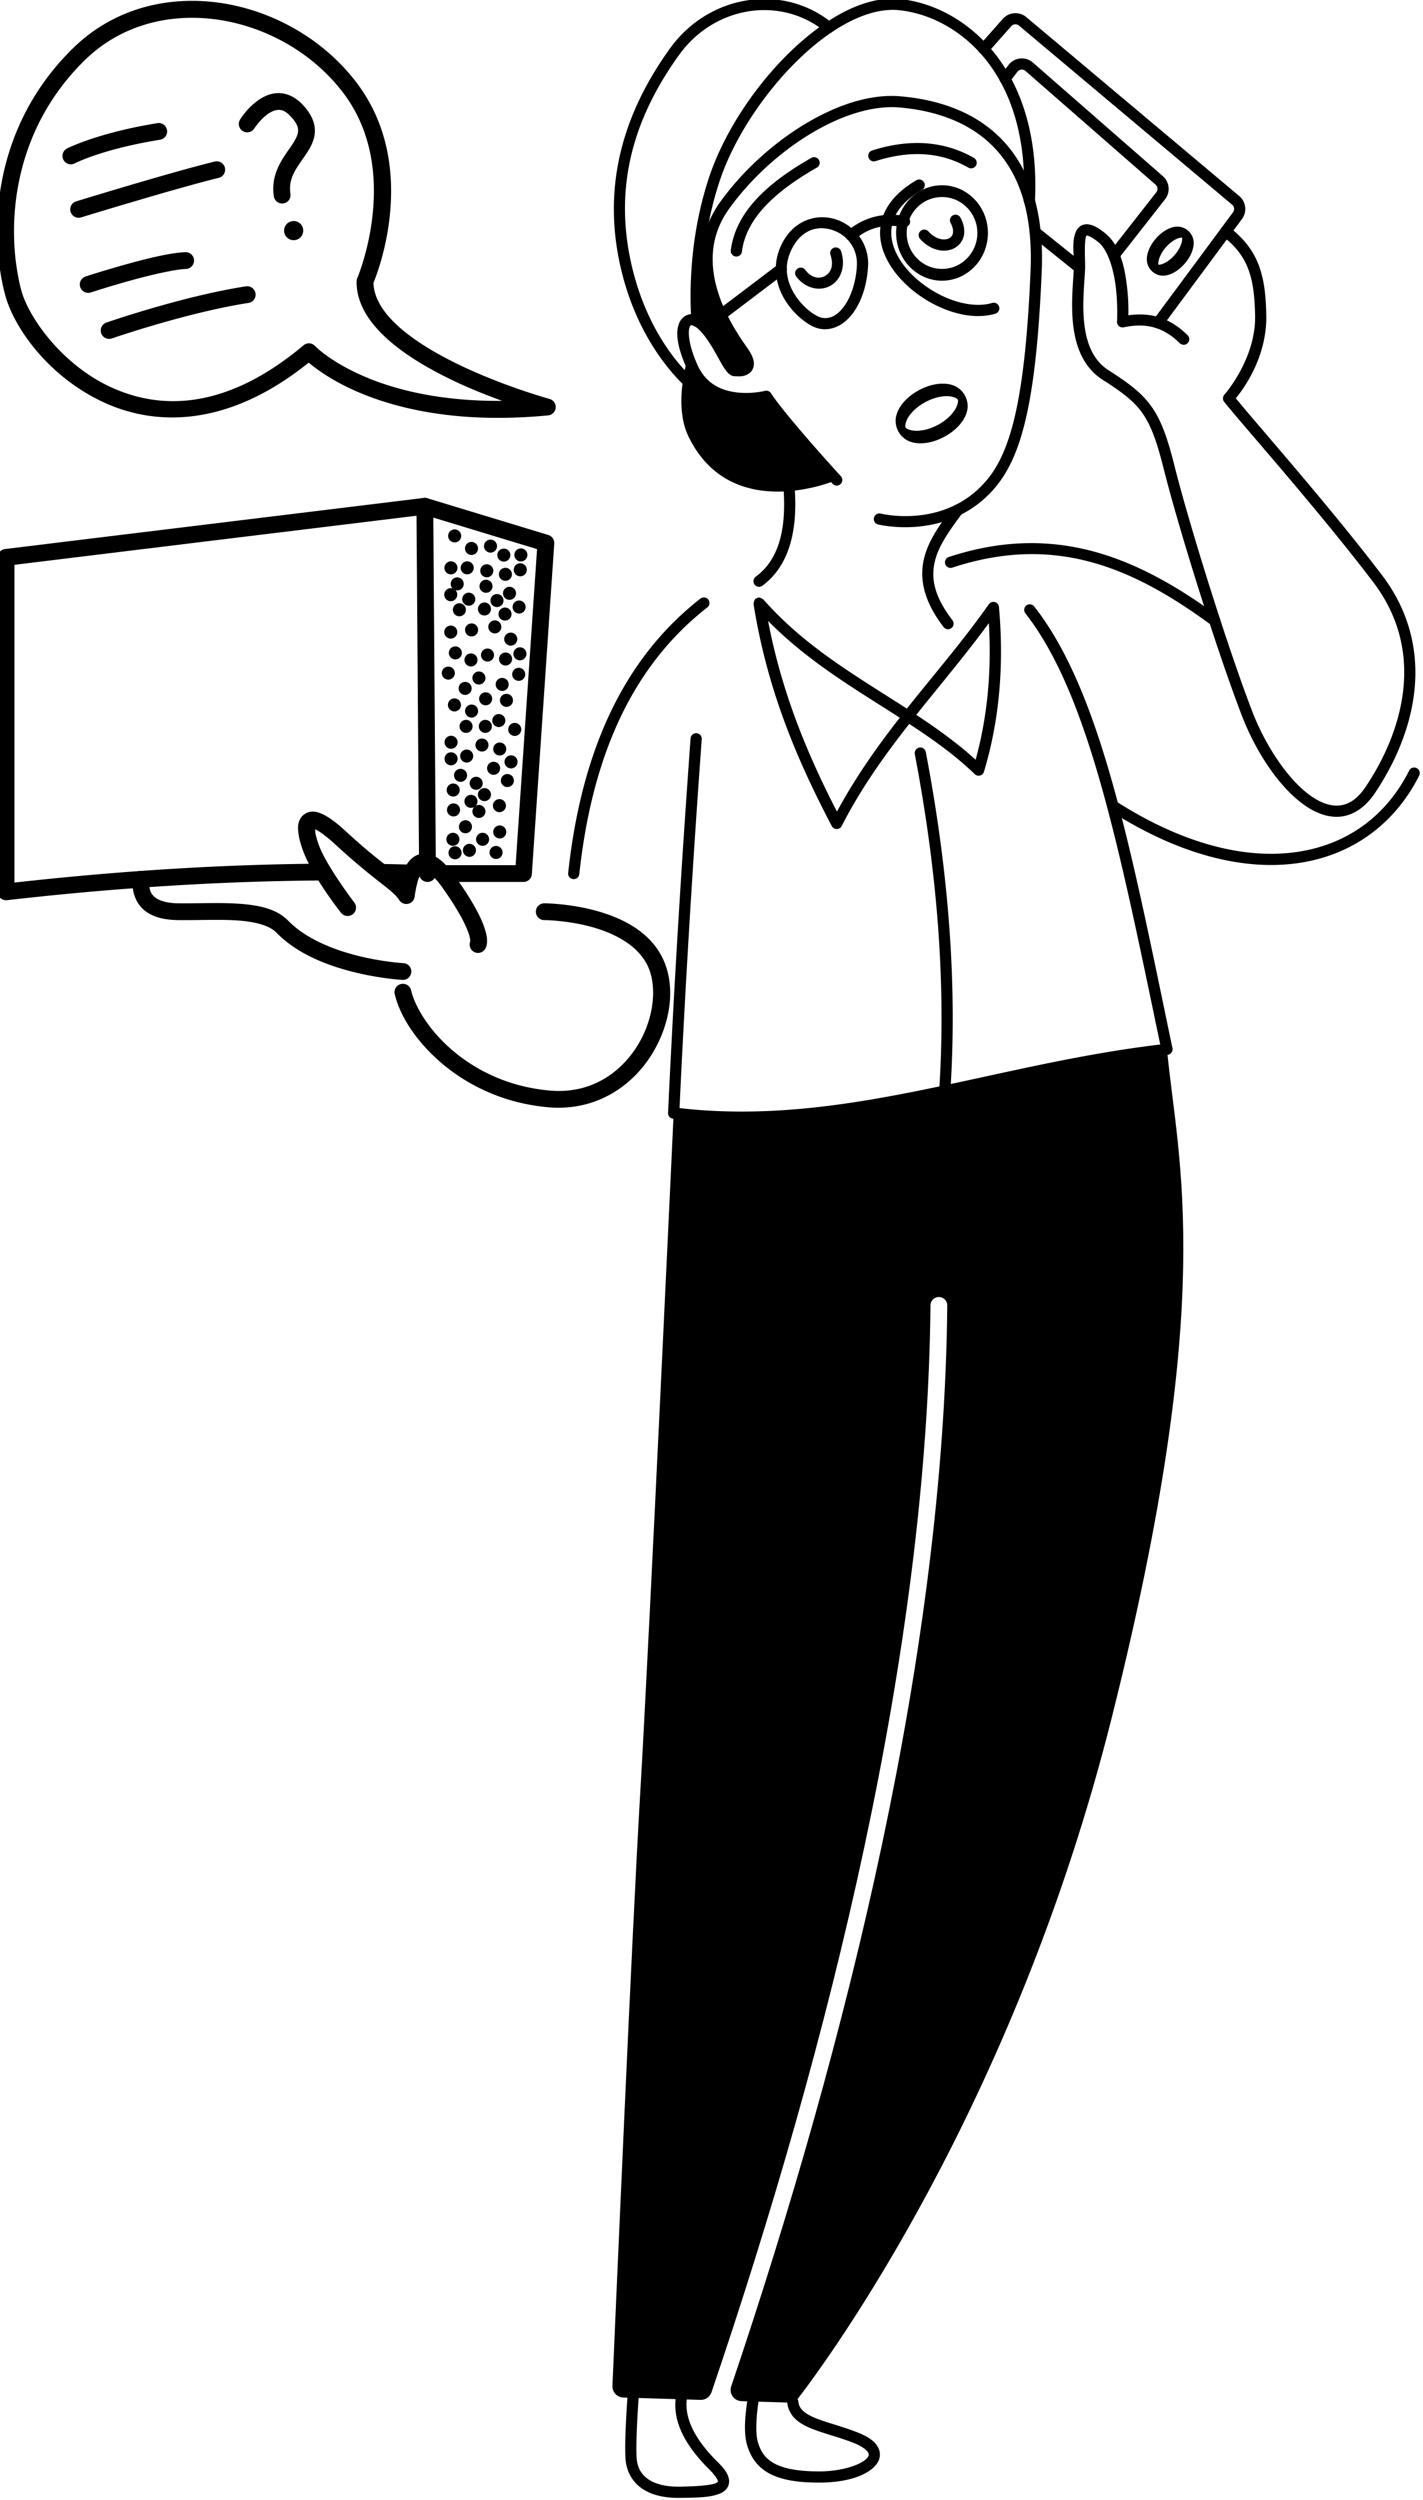 <svg xmlns="http://www.w3.org/2000/svg" viewBox="0 0 538.135 945.395"><g fill-rule="evenodd" stroke-linecap="round" stroke-linejoin="round" stroke-miterlimit="1.5" clip-rule="evenodd" transform="translate(-3357.59 -1586.426) scale(.529)"><path d="m 2193.571,3915.11 a 4.661,4.661 0 0 1 -4.661,4.661 4.661,4.661 0 0 1 -4.661,-4.661 4.661,4.661 0 0 1 4.661,-4.661 4.661,4.661 0 0 1 4.661,4.661 z" transform="translate(4483.17 -533.093)"/><path d="m 2193.571,3915.11 a 4.661,4.661 0 0 1 -4.661,4.661 4.661,4.661 0 0 1 -4.661,-4.661 4.661,4.661 0 0 1 4.661,-4.661 4.661,4.661 0 0 1 4.661,4.661 z" transform="translate(3341.47 -2587.53) scale(1.469)"/><path d="m 2193.571,3915.11 a 4.661,4.661 0 0 1 -4.661,4.661 4.661,4.661 0 0 1 -4.661,-4.661 4.661,4.661 0 0 1 4.661,-4.661 4.661,4.661 0 0 1 4.661,4.661 z" transform="translate(4495.21 -524.131)"/><path d="m 2193.571,3915.11 a 4.661,4.661 0 0 1 -4.661,4.661 4.661,4.661 0 0 1 -4.661,-4.661 4.661,4.661 0 0 1 4.661,-4.661 4.661,4.661 0 0 1 4.661,4.661 z" transform="translate(4508.8 -525.811)"/><path d="m 2193.571,3915.11 a 4.661,4.661 0 0 1 -4.661,4.661 4.661,4.661 0 0 1 -4.661,-4.661 4.661,4.661 0 0 1 4.661,-4.661 4.661,4.661 0 0 1 4.661,4.661 z" transform="translate(4518.32 -519.369)"/><path d="m 2193.571,3915.11 a 4.661,4.661 0 0 1 -4.661,4.661 4.661,4.661 0 0 1 -4.661,-4.661 4.661,4.661 0 0 1 4.661,-4.661 4.661,4.661 0 0 1 4.661,4.661 z" transform="translate(4530.5 -519.509)"/><path d="m 2193.571,3915.11 a 4.661,4.661 0 0 1 -4.661,4.661 4.661,4.661 0 0 1 -4.661,-4.661 4.661,4.661 0 0 1 4.661,-4.661 4.661,4.661 0 0 1 4.661,4.661 z" transform="translate(4530.08 -508.867)"/><path d="m 2193.571,3915.11 a 4.661,4.661 0 0 1 -4.661,4.661 4.661,4.661 0 0 1 -4.661,-4.661 4.661,4.661 0 0 1 4.661,-4.661 4.661,4.661 0 0 1 4.661,4.661 z" transform="translate(4519.44 -505.646)"/><path d="m 2193.571,3915.11 a 4.661,4.661 0 0 1 -4.661,4.661 4.661,4.661 0 0 1 -4.661,-4.661 4.661,4.661 0 0 1 4.661,-4.661 4.661,4.661 0 0 1 4.661,4.661 z" transform="translate(4506.14 -508.166)"/><path d="m 2193.571,3915.11 a 4.661,4.661 0 0 1 -4.661,4.661 4.661,4.661 0 0 1 -4.661,-4.661 4.661,4.661 0 0 1 4.661,-4.661 4.661,4.661 0 0 1 4.661,4.661 z" transform="translate(4492.13 -510.267)"/><path d="m 2193.571,3915.11 a 4.661,4.661 0 0 1 -4.661,4.661 4.661,4.661 0 0 1 -4.661,-4.661 4.661,4.661 0 0 1 4.661,-4.661 4.661,4.661 0 0 1 4.661,4.661 z" transform="translate(4480.51 -510.267)"/><path d="m 2193.571,3915.11 a 4.661,4.661 0 0 1 -4.661,4.661 4.661,4.661 0 0 1 -4.661,-4.661 4.661,4.661 0 0 1 4.661,-4.661 4.661,4.661 0 0 1 4.661,4.661 z" transform="translate(4484.99 -498.784)"/><path d="m 2193.571,3915.11 a 4.661,4.661 0 0 1 -4.661,4.661 4.661,4.661 0 0 1 -4.661,-4.661 4.661,4.661 0 0 1 4.661,-4.661 4.661,4.661 0 0 1 4.661,4.661 z" transform="translate(4480.37 -491.082)"/><path d="m 2193.571,3915.11 a 4.661,4.661 0 0 1 -4.661,4.661 4.661,4.661 0 0 1 -4.661,-4.661 4.661,4.661 0 0 1 4.661,-4.661 4.661,4.661 0 0 1 4.661,4.661 z" transform="translate(4486.53 -480.299)"/><path d="m 2193.571,3915.11 a 4.661,4.661 0 0 1 -4.661,4.661 4.661,4.661 0 0 1 -4.661,-4.661 4.661,4.661 0 0 1 4.661,-4.661 4.661,4.661 0 0 1 4.661,4.661 z" transform="translate(4493.25 -487.861)"/><path d="m 2193.571,3915.11 a 4.661,4.661 0 0 1 -4.661,4.661 4.661,4.661 0 0 1 -4.661,-4.661 4.661,4.661 0 0 1 4.661,-4.661 4.661,4.661 0 0 1 4.661,4.661 z" transform="translate(4504.46 -480.859)"/><path d="m 2193.571,3915.11 a 4.661,4.661 0 0 1 -4.661,4.661 4.661,4.661 0 0 1 -4.661,-4.661 4.661,4.661 0 0 1 4.661,-4.661 4.661,4.661 0 0 1 4.661,4.661 z" transform="translate(4505.58 -497.103)"/><path d="m 2193.571,3915.11 a 4.661,4.661 0 0 1 -4.661,4.661 4.661,4.661 0 0 1 -4.661,-4.661 4.661,4.661 0 0 1 4.661,-4.661 4.661,4.661 0 0 1 4.661,4.661 z" transform="translate(4522.38 -492.062)"/><path d="m 2193.571,3915.11 a 4.661,4.661 0 0 1 -4.661,4.661 4.661,4.661 0 0 1 -4.661,-4.661 4.661,4.661 0 0 1 4.661,-4.661 4.661,4.661 0 0 1 4.661,4.661 z" transform="translate(4529.24 -482.259)"/><path d="m 2193.571,3915.11 a 4.661,4.661 0 0 1 -4.661,4.661 4.661,4.661 0 0 1 -4.661,-4.661 4.661,4.661 0 0 1 4.661,-4.661 4.661,4.661 0 0 1 4.661,4.661 z" transform="translate(4519.16 -477.218)"/><path d="m 2193.571,3915.11 a 4.661,4.661 0 0 1 -4.661,4.661 4.661,4.661 0 0 1 -4.661,-4.661 4.661,4.661 0 0 1 4.661,-4.661 4.661,4.661 0 0 1 4.661,4.661 z" transform="translate(4513.42 -486.881)"/><path d="m 2193.571,3915.11 a 4.661,4.661 0 0 1 -4.661,4.661 4.661,4.661 0 0 1 -4.661,-4.661 4.661,4.661 0 0 1 4.661,-4.661 4.661,4.661 0 0 1 4.661,4.661 z" transform="translate(4511.89 -468.063)"/><path d="m 2193.571,3915.11 a 4.661,4.661 0 0 1 -4.661,4.661 4.661,4.661 0 0 1 -4.661,-4.661 4.661,4.661 0 0 1 4.661,-4.661 4.661,4.661 0 0 1 4.661,4.661 z" transform="translate(4495.26 -465.875)"/><path d="m 2193.571,3915.11 a 4.661,4.661 0 0 1 -4.661,4.661 4.661,4.661 0 0 1 -4.661,-4.661 4.661,4.661 0 0 1 4.661,-4.661 4.661,4.661 0 0 1 4.661,4.661 z" transform="translate(4480.38 -464.343)"/><path d="m 2193.571,3915.11 a 4.661,4.661 0 0 1 -4.661,4.661 4.661,4.661 0 0 1 -4.661,-4.661 4.661,4.661 0 0 1 4.661,-4.661 4.661,4.661 0 0 1 4.661,4.661 z" transform="translate(4483.66 -449.464)"/><path d="m 2193.571,3915.11 a 4.661,4.661 0 0 1 -4.661,4.661 4.661,4.661 0 0 1 -4.661,-4.661 4.661,4.661 0 0 1 4.661,-4.661 4.661,4.661 0 0 1 4.661,4.661 z" transform="translate(4494.82 -444.432)"/><path d="m 2193.571,3915.11 a 4.661,4.661 0 0 1 -4.661,4.661 4.661,4.661 0 0 1 -4.661,-4.661 4.661,4.661 0 0 1 4.661,-4.661 4.661,4.661 0 0 1 4.661,4.661 z" transform="translate(4506.64 -447.933)"/><path d="m 2193.571,3915.11 a 4.661,4.661 0 0 1 -4.661,4.661 4.661,4.661 0 0 1 -4.661,-4.661 4.661,4.661 0 0 1 4.661,-4.661 4.661,4.661 0 0 1 4.661,4.661 z" transform="translate(4519.55 -445.088)"/><path d="m 2193.571,3915.11 a 4.661,4.661 0 0 1 -4.661,4.661 4.661,4.661 0 0 1 -4.661,-4.661 4.661,4.661 0 0 1 4.661,-4.661 4.661,4.661 0 0 1 4.661,4.661 z" transform="translate(4523.27 -459.311)"/><path d="m 2193.571,3915.11 a 4.661,4.661 0 0 1 -4.661,4.661 4.661,4.661 0 0 1 -4.661,-4.661 4.661,4.661 0 0 1 4.661,-4.661 4.661,4.661 0 0 1 4.661,4.661 z" transform="translate(4529.83 -448.808)"/><path d="m 2193.571,3915.11 a 4.661,4.661 0 0 1 -4.661,4.661 4.661,4.661 0 0 1 -4.661,-4.661 4.661,4.661 0 0 1 4.661,-4.661 4.661,4.661 0 0 1 4.661,4.661 z" transform="translate(4528.96 -434.148)"/><path d="m 2193.571,3915.11 a 4.661,4.661 0 0 1 -4.661,4.661 4.661,4.661 0 0 1 -4.661,-4.661 4.661,4.661 0 0 1 4.661,-4.661 4.661,4.661 0 0 1 4.661,4.661 z" transform="translate(4517.14 -426.927)"/><path d="m 2193.571,3915.11 a 4.661,4.661 0 0 1 -4.661,4.661 4.661,4.661 0 0 1 -4.661,-4.661 4.661,4.661 0 0 1 4.661,-4.661 4.661,4.661 0 0 1 4.661,4.661 z" transform="translate(4500.51 -431.522)"/><path d="m 2193.571,3915.11 a 4.661,4.661 0 0 1 -4.661,4.661 4.661,4.661 0 0 1 -4.661,-4.661 4.661,4.661 0 0 1 4.661,-4.661 4.661,4.661 0 0 1 4.661,4.661 z" transform="translate(4490.66 -424.082)"/><path d="m 2193.571,3915.11 a 4.661,4.661 0 0 1 -4.661,4.661 4.661,4.661 0 0 1 -4.661,-4.661 4.661,4.661 0 0 1 4.661,-4.661 4.661,4.661 0 0 1 4.661,4.661 z" transform="translate(4478.63 -435.023)"/><path d="m 2193.571,3915.11 a 4.661,4.661 0 0 1 -4.661,4.661 4.661,4.661 0 0 1 -4.661,-4.661 4.661,4.661 0 0 1 4.661,-4.661 4.661,4.661 0 0 1 4.661,4.661 z" transform="translate(4483.01 -412.267)"/><path d="m 2193.571,3915.11 a 4.661,4.661 0 0 1 -4.661,4.661 4.661,4.661 0 0 1 -4.661,-4.661 4.661,4.661 0 0 1 4.661,-4.661 4.661,4.661 0 0 1 4.661,4.661 z" transform="translate(4495.26 -407.891)"/><path d="m 2193.571,3915.11 a 4.661,4.661 0 0 1 -4.661,4.661 4.661,4.661 0 0 1 -4.661,-4.661 4.661,4.661 0 0 1 4.661,-4.661 4.661,4.661 0 0 1 4.661,4.661 z" transform="translate(4491.32 -396.95)"/><path d="m 2193.571,3915.11 a 4.661,4.661 0 0 1 -4.661,4.661 4.661,4.661 0 0 1 -4.661,-4.661 4.661,4.661 0 0 1 4.661,-4.661 4.661,4.661 0 0 1 4.661,4.661 z" transform="translate(4505.1 -396.95)"/><path d="m 2193.571,3915.11 a 4.661,4.661 0 0 1 -4.661,4.661 4.661,4.661 0 0 1 -4.661,-4.661 4.661,4.661 0 0 1 4.661,-4.661 4.661,4.661 0 0 1 4.661,4.661 z" transform="translate(4505.32 -416.643)"/><path d="m 2193.571,3915.11 a 4.661,4.661 0 0 1 -4.661,4.661 4.661,4.661 0 0 1 -4.661,-4.661 4.661,4.661 0 0 1 4.661,-4.661 4.661,4.661 0 0 1 4.661,4.661 z" transform="translate(4514.73 -401.107)"/><path d="m 2193.571,3915.11 a 4.661,4.661 0 0 1 -4.661,4.661 4.661,4.661 0 0 1 -4.661,-4.661 4.661,4.661 0 0 1 4.661,-4.661 4.661,4.661 0 0 1 4.661,4.661 z" transform="translate(4520.2 -415.549)"/><path d="m 2193.571,3915.11 a 4.661,4.661 0 0 1 -4.661,4.661 4.661,4.661 0 0 1 -4.661,-4.661 4.661,4.661 0 0 1 4.661,-4.661 4.661,4.661 0 0 1 4.661,4.661 z" transform="translate(4526.11 -394.762)"/><path d="m 2193.571,3915.11 a 4.661,4.661 0 0 1 -4.661,4.661 4.661,4.661 0 0 1 -4.661,-4.661 4.661,4.661 0 0 1 4.661,-4.661 4.661,4.661 0 0 1 4.661,4.661 z" transform="translate(4515.39 -380.758)"/><path d="m 2193.571,3915.11 a 4.661,4.661 0 0 1 -4.661,4.661 4.661,4.661 0 0 1 -4.661,-4.661 4.661,4.661 0 0 1 4.661,-4.661 4.661,4.661 0 0 1 4.661,4.661 z" transform="translate(4502.7 -383.603)"/><path d="m 2193.571,3915.11 a 4.661,4.661 0 0 1 -4.661,4.661 4.661,4.661 0 0 1 -4.661,-4.661 4.661,4.661 0 0 1 4.661,-4.661 4.661,4.661 0 0 1 4.661,4.661 z" transform="translate(4491.76 -375.726)"/><path d="m 2193.571,3915.11 a 4.661,4.661 0 0 1 -4.661,4.661 4.661,4.661 0 0 1 -4.661,-4.661 4.661,4.661 0 0 1 4.661,-4.661 4.661,4.661 0 0 1 4.661,4.661 z" transform="translate(4480.6 -385.572)"/><path d="m 2193.571,3915.11 a 4.661,4.661 0 0 1 -4.661,4.661 4.661,4.661 0 0 1 -4.661,-4.661 4.661,4.661 0 0 1 4.661,-4.661 4.661,4.661 0 0 1 4.661,4.661 z" transform="translate(4480.6 -373.756)"/><path d="m 2193.571,3915.11 a 4.661,4.661 0 0 1 -4.661,4.661 4.661,4.661 0 0 1 -4.661,-4.661 4.661,4.661 0 0 1 4.661,-4.661 4.661,4.661 0 0 1 4.661,4.661 z" transform="translate(4487.38 -361.941)"/><path d="m 2193.571,3915.11 a 4.661,4.661 0 0 1 -4.661,4.661 4.661,4.661 0 0 1 -4.661,-4.661 4.661,4.661 0 0 1 4.661,-4.661 4.661,4.661 0 0 1 4.661,4.661 z" transform="translate(4498.54 -356.252)"/><path d="m 2193.571,3915.11 a 4.661,4.661 0 0 1 -4.661,4.661 4.661,4.661 0 0 1 -4.661,-4.661 4.661,4.661 0 0 1 4.661,-4.661 4.661,4.661 0 0 1 4.661,4.661 z" transform="translate(4511.01 -366.973)"/><path d="m 2193.571,3915.11 a 4.661,4.661 0 0 1 -4.661,4.661 4.661,4.661 0 0 1 -4.661,-4.661 4.661,4.661 0 0 1 4.661,-4.661 4.661,4.661 0 0 1 4.661,4.661 z" transform="translate(4523.48 -371.568)"/><path d="m 2193.571,3915.11 a 4.661,4.661 0 0 1 -4.661,4.661 4.661,4.661 0 0 1 -4.661,-4.661 4.661,4.661 0 0 1 4.661,-4.661 4.661,4.661 0 0 1 4.661,4.661 z" transform="translate(4520.86 -358.221)"/><path d="m 2193.571,3915.11 a 4.661,4.661 0 0 1 -4.661,4.661 4.661,4.661 0 0 1 -4.661,-4.661 4.661,4.661 0 0 1 4.661,-4.661 4.661,4.661 0 0 1 4.661,4.661 z" transform="translate(4515.17 -340.279)"/><path d="m 2193.571,3915.11 a 4.661,4.661 0 0 1 -4.661,4.661 4.661,4.661 0 0 1 -4.661,-4.661 4.661,4.661 0 0 1 4.661,-4.661 4.661,4.661 0 0 1 4.661,4.661 z" transform="translate(4504.45 -348.156)"/><path d="m 2193.571,3915.11 a 4.661,4.661 0 0 1 -4.661,4.661 4.661,4.661 0 0 1 -4.661,-4.661 4.661,4.661 0 0 1 4.661,-4.661 4.661,4.661 0 0 1 4.661,4.661 z" transform="translate(4494.82 -343.342)"/><path d="m 2193.571,3915.11 a 4.661,4.661 0 0 1 -4.661,4.661 4.661,4.661 0 0 1 -4.661,-4.661 4.661,4.661 0 0 1 4.661,-4.661 4.661,4.661 0 0 1 4.661,4.661 z" transform="translate(4482.13 -351.438)"/><path d="m 2193.571,3915.11 a 4.661,4.661 0 0 1 -4.661,4.661 4.661,4.661 0 0 1 -4.661,-4.661 4.661,4.661 0 0 1 4.661,-4.661 4.661,4.661 0 0 1 4.661,4.661 z" transform="translate(4482.35 -337.215)"/><path d="m 2193.571,3915.11 a 4.661,4.661 0 0 1 -4.661,4.661 4.661,4.661 0 0 1 -4.661,-4.661 4.661,4.661 0 0 1 4.661,-4.661 4.661,4.661 0 0 1 4.661,4.661 z" transform="translate(4490.88 -325.181)"/><path d="m 2193.571,3915.11 a 4.661,4.661 0 0 1 -4.661,4.661 4.661,4.661 0 0 1 -4.661,-4.661 4.661,4.661 0 0 1 4.661,-4.661 4.661,4.661 0 0 1 4.661,4.661 z" transform="translate(4500.51 -336.121)"/><path d="m 2193.571,3915.11 a 4.661,4.661 0 0 1 -4.661,4.661 4.661,4.661 0 0 1 -4.661,-4.661 4.661,4.661 0 0 1 4.661,-4.661 4.661,4.661 0 0 1 4.661,4.661 z" transform="translate(4515.39 -321.461)"/><path d="m 2193.571,3915.11 a 4.661,4.661 0 0 1 -4.661,4.661 4.661,4.661 0 0 1 -4.661,-4.661 4.661,4.661 0 0 1 4.661,-4.661 4.661,4.661 0 0 1 4.661,4.661 z" transform="translate(4503.14 -316.21)"/><path d="m 2193.571,3915.11 a 4.661,4.661 0 0 1 -4.661,4.661 4.661,4.661 0 0 1 -4.661,-4.661 4.661,4.661 0 0 1 4.661,-4.661 4.661,4.661 0 0 1 4.661,4.661 z" transform="translate(4512.76 -306.801)"/><path d="m 2193.571,3915.11 a 4.661,4.661 0 0 1 -4.661,4.661 4.661,4.661 0 0 1 -4.661,-4.661 4.661,4.661 0 0 1 4.661,-4.661 4.661,4.661 0 0 1 4.661,4.661 z" transform="translate(4493.73 -308.332)"/><path d="m 2193.571,3915.11 a 4.661,4.661 0 0 1 -4.661,4.661 4.661,4.661 0 0 1 -4.661,-4.661 4.661,4.661 0 0 1 4.661,-4.661 4.661,4.661 0 0 1 4.661,4.661 z" transform="translate(4481.91 -316.21)"/><path d="m 2193.571,3915.11 a 4.661,4.661 0 0 1 -4.661,4.661 4.661,4.661 0 0 1 -4.661,-4.661 4.661,4.661 0 0 1 4.661,-4.661 4.661,4.661 0 0 1 4.661,4.661 z" transform="translate(4483.44 -306.582)"/><path style="-inkscape-stroke:none" fill-rule="nonzero" d="m 6853.416,3912.775 c -19.749,0.552 -40.996,8.55 -61.008,20.824 -22.87,14.028 -44.154,33.739 -59.5,55.172 -15.807,22.083 -15.237,45.899 -9.393,65.478 5.844,19.58 16.819,35.361 22.049,42.75 2.411,3.406 3.372,5.775 3.568,6.856 0.196,1.081 0.144,0.551 0.121,0.572 -0.041,0.037 -2.712,0.509 -4.963,0.631 -0.29,-0.289 -0.735,-0.787 -1.299,-1.607 -1.265,-1.84 -2.879,-4.743 -4.719,-8.055 -3.679,-6.623 -8.279,-14.945 -14.645,-21.184 -3.314,-3.248 -6.786,-5.34 -10.631,-5.496 -3.845,-0.157 -7.593,2.483 -9.148,6.139 -3.112,7.31 -1.34,18.189 5.885,33.924 7.658,16.665 22.526,22.541 34.762,23.904 9.664,1.077 16.593,-0.2 19.717,-0.871 6.221,9.013 17.554,22.459 28.018,34.449 11.271,12.915 21.18,23.73 21.18,23.73 a 4,4 0 0 0 5.652,0.248 4,4 0 0 0 0.246,-5.652 c 0,0 -9.852,-10.754 -21.051,-23.586 -11.199,-12.832 -23.835,-27.927 -28.902,-35.738 a 4,4 0 0 0 -4.373,-1.691 c 0,0 -9.025,2.339 -19.602,1.16 -10.576,-1.179 -22.022,-5.468 -28.375,-19.291 v 0 c -6.774,-14.754 -7.031,-24.542 -5.793,-27.451 0.619,-1.455 0.642,-1.313 1.463,-1.279 0.821,0.033 2.909,0.822 5.356,3.219 5.154,5.052 9.591,12.764 13.252,19.354 1.83,3.295 3.463,6.292 5.119,8.701 0.828,1.205 1.647,2.272 2.693,3.215 1.047,0.943 2.493,1.943 4.547,1.943 2.305,0 6.961,0.785 10.922,-2.728 1.98,-1.757 2.987,-4.981 2.441,-7.986 -0.545,-3.005 -2.124,-6.113 -4.908,-10.047 -5.161,-7.291 -15.521,-22.348 -20.914,-40.416 -5.393,-18.068 -5.962,-38.708 8.23,-58.535 14.654,-20.467 35.275,-39.575 57.178,-53.01 21.902,-13.434 45.059,-21.097 64.512,-19.441 v 0 c 20.233,1.723 44.695,7.662 63.449,24.473 18.754,16.811 32.333,44.57 30.383,91.809 -3.959,95.894 -15.108,131.466 -32.113,151.051 -29.825,34.353 -74.967,23.002 -74.967,23.002 a 4,4 0 0 0 -4.854,2.906 4,4 0 0 0 2.906,4.854 c 0,0 49.94,12.509 82.955,-25.518 v 0 c 18.994,-21.875 30.085,-59.541 34.066,-155.967 2.02,-48.922 -12.417,-79.614 -33.035,-98.096 -20.619,-18.482 -46.884,-24.679 -68.111,-26.486 -2.752,-0.234 -5.542,-0.307 -8.363,-0.229 z" clip-rule="nonzero" color="#000" transform="translate(128.849 -845.25)"/><path d="m 6816.36,4187.29 c 0,0 -74.88,32.39 -105.83,-30.76 -8.8,-17.95 -4.76,-41.94 -0.47,-57.46 0.9,2.51 2,5.19 3.31,8.04 14.01,30.49 52.63,20.33 52.63,20.33 10.84,16.71 50.36,59.85 50.36,59.85 z" transform="translate(128.849 -845.25)"/><path style="-inkscape-stroke:none" fill-rule="nonzero" d="m 6768.203,3843.535 c -26.552,-1.188 -53.613,11.139 -70.846,34.982 -33.563,46.429 -49.739,99.51 -34.629,160.316 15.128,60.838 52.029,87.342 52.029,87.342 a 4,4 0 0 0 5.58,-0.935 4,4 0 0 0 -0.936,-5.58 c 0,0 -34.378,-24.316 -48.91,-82.756 v 0 c -14.529,-58.472 0.754,-108.611 33.35,-153.701 25.088,-34.711 72.359,-42.366 104.32,-16.303 a 4,4 0 0 0 5.627,-0.572 4,4 0 0 0 -0.57,-5.629 c -13.335,-10.874 -29.084,-16.451 -45.016,-17.164 z" clip-rule="nonzero" color="#000" transform="translate(128.849 -845.25)"/><path style="-inkscape-stroke:none" fill-rule="nonzero" d="m 6854.58,3843.25 c -15.085,0.452 -30.866,7.002 -46.117,17.227 -36.009,24.15 -69.682,69.151 -83.4,110.594 -6.083,18.36 -9.51,36.227 -11.336,52.234 -2.424,21.24 -2.041,39.202 -1.258,50.744 a 4,4 0 0 0 4.262,3.721 4,4 0 0 0 3.721,-4.262 c -0.757,-11.158 -1.133,-28.657 1.223,-49.297 1.774,-15.553 5.105,-32.885 10.982,-50.625 13.021,-39.337 46.189,-83.617 80.26,-106.467 v 0 c 16.49,-11.055 33.068,-17.008 47.363,-15.719 39.797,3.589 94.316,41.904 89.812,135.975 a 4,4 0 0 0 3.805,4.186 4,4 0 0 0 4.188,-3.803 c 4.657,-97.289 -52.823,-140.335 -97.086,-144.326 -2.123,-0.191 -4.265,-0.25 -6.42,-0.185 z" clip-rule="nonzero" color="#000" transform="translate(128.849 -845.25)"/><path d="m 6716.46,4073.78 c -0.77,-11.35 -1.15,-29.08 1.24,-50.02 l 6.27,-0.21 c -2.76,31.34 17.12,60.2 24.86,71.14 10.39,14.68 -0.45,14.45 -5.19,14.45 -4.74,0 -11.29,-20.78 -22.81,-32.07 -1.5,-1.47 -2.97,-2.56 -4.37,-3.29 z" transform="translate(128.849 -845.25)"/><path style="-inkscape-stroke:none" fill-rule="nonzero" d="m 6801.234,3956.652 a 4,4 0 0 0 -3.037,0.383 c -30.786,17.573 -54.047,38.28 -57.545,66.014 a 4,4 0 0 0 3.467,4.471 4,4 0 0 0 4.469,-3.469 c 3.002,-23.806 23.641,-42.98 53.574,-60.066 a 4,4 0 0 0 1.492,-5.457 4,4 0 0 0 -2.42,-1.875 z" clip-rule="nonzero" color="#000" transform="translate(128.849 -845.25)"/><path style="-inkscape-stroke:none" fill-rule="nonzero" d="m 6870.965,3946.441 c -9.391,0.308 -19.176,2.07 -29.305,5.285 a 4,4 0 0 0 -2.604,5.023 4,4 0 0 0 5.024,2.602 c 25.41,-8.066 47.169,-6.361 66.363,4.629 a 4,4 0 0 0 5.457,-1.482 4,4 0 0 0 -1.482,-5.459 c -13.241,-7.581 -27.801,-11.111 -43.453,-10.598 z" clip-rule="nonzero" color="#000" transform="translate(128.849 -845.25)"/><path style="-inkscape-stroke:none" fill-rule="nonzero" d="m 6806.191,3999.445 c -10.327,-0.053 -20.945,5.018 -27.652,16.451 -9.272,15.804 -6.087,31.537 0.904,42.85 3.495,5.656 7.885,10.336 12.226,13.818 4.341,3.483 8.472,5.83 12.432,6.594 9.854,1.899 18.737,-3.681 24.619,-12.215 5.882,-8.534 9.456,-20.23 10.053,-32.742 0.766,-16.045 -9.623,-28.6 -22.51,-33.041 -3.222,-1.11 -6.632,-1.697 -10.074,-1.715 z m -0.059,7.871 c 2.54,0.07 5.075,0.564 7.525,1.408 9.803,3.379 17.721,12.659 17.127,25.094 -0.534,11.198 -3.876,21.66 -8.649,28.584 -4.773,6.924 -10.284,10.1 -16.52,8.898 -1.636,-0.316 -5.286,-2.046 -8.941,-4.979 -3.655,-2.933 -7.477,-7.008 -10.428,-11.783 -5.902,-9.55 -8.557,-21.391 -0.808,-34.598 5.428,-9.252 13.074,-12.838 20.693,-12.627 z" clip-rule="nonzero" color="#000" transform="translate(128.849 -845.25)"/><path style="-inkscape-stroke:none" fill-rule="nonzero" d="m 6777.266,4032.568 a 4,4 0 0 0 -2.961,0.773 l -43.131,32.68 a 4,4 0 0 0 -0.771,5.604 4,4 0 0 0 5.604,0.773 l 43.129,-32.68 a 4,4 0 0 0 0.773,-5.604 4,4 0 0 0 -2.643,-1.547 z" clip-rule="nonzero" color="#000" transform="translate(128.849 -845.25)"/><path style="-inkscape-stroke:none" fill-rule="nonzero" d="m 6892.94,3982.619 c -15.885,0 -29.092,12.001 -29.092,27.061 0,15.06 13.207,27.061 29.092,27.061 15.885,0 29.092,-12 29.092,-27.061 10e-5,-15.06 -13.207,-27.061 -29.092,-27.061 z m 0,6.691 c 12.555,0 22.402,9.234 22.402,20.369 0,11.135 -9.848,20.371 -22.402,20.371 -12.555,0 -22.402,-9.236 -22.402,-20.371 0,-11.135 9.848,-20.369 22.402,-20.369 z" clip-rule="nonzero" color="#000" transform="matrix(1.128 0 0 1.261 -754.761 -1890.75)"/><path style="-inkscape-stroke:none" fill-rule="nonzero" d="m 6853.963,3997.688 c -11.238,0.305 -21.349,4.322 -29.947,11.551 a 4,4 0 0 0 -0.488,5.635 4,4 0 0 0 5.637,0.488 c 9.876,-8.302 21.004,-11.453 34.934,-8.859 a 4,4 0 0 0 4.664,-3.199 4,4 0 0 0 -3.199,-4.666 c -3.982,-0.742 -7.854,-1.051 -11.6,-0.949 z" clip-rule="nonzero" color="#000" transform="translate(128.849 -845.25)"/><path style="-inkscape-stroke:none" fill-rule="nonzero" d="m 6814.465,4021.232 a 4,4 0 0 0 -2.582,5.033 c 2.698,8.381 -0.176,13.202 -4.074,15.268 -3.898,2.066 -9.394,1.581 -13.99,-4.488 a 4,4 0 0 0 -5.604,-0.773 4,4 0 0 0 -0.773,5.604 c 6.513,8.601 16.689,10.661 24.113,6.727 7.424,-3.934 11.526,-13.658 7.943,-24.787 a 4,4 0 0 0 -5.033,-2.582 z" clip-rule="nonzero" color="#000" transform="translate(128.849 -845.25)"/><path style="-inkscape-stroke:none" fill-rule="nonzero" d="m 6902.443,3997.811 a 4,4 0 0 0 -3.045,0.305 4,4 0 0 0 -1.633,5.416 c 1.837,3.422 2.015,5.945 1.6,7.621 -0.415,1.676 -1.366,2.751 -2.945,3.482 -3.159,1.462 -9.159,0.891 -14.527,-5.024 a 4,4 0 0 0 -5.65,-0.273 4,4 0 0 0 -0.274,5.65 c 7.212,7.946 16.754,10.174 23.812,6.906 3.529,-1.634 6.356,-4.806 7.35,-8.818 0.994,-4.013 0.211,-8.62 -2.316,-13.328 a 4,4 0 0 0 -2.371,-1.938 z" clip-rule="nonzero" color="#000" transform="translate(128.849 -845.25)"/><path style="-inkscape-stroke:none" fill-rule="nonzero" d="m 6876.348,3972.613 a 4,4 0 0 0 -3.035,0.406 c -16.349,9.485 -24.478,21.475 -25.779,33.811 -1.301,12.335 4.032,24.369 12.496,34.451 8.464,10.082 20.152,18.392 32.564,23.494 12.412,5.102 25.628,7.062 37.166,3.629 a 4,4 0 0 0 2.693,-4.975 4,4 0 0 0 -4.975,-2.693 c -9.082,2.702 -20.641,1.246 -31.844,-3.359 -11.203,-4.605 -21.967,-12.294 -29.477,-21.24 -7.51,-8.946 -11.671,-18.972 -10.67,-28.467 1.002,-9.495 6.974,-19.106 21.84,-27.73 a 4,4 0 0 0 1.451,-5.467 4,4 0 0 0 -2.432,-1.859 z" clip-rule="nonzero" color="#000" transform="translate(128.849 -845.25)"/><path style="-inkscape-stroke:none" fill-rule="nonzero" d="m 6884.27,4127.17 c -6.943,0 -13.229,0.976 -18.039,2.693 -2.405,0.859 -4.452,1.889 -6.076,3.26 -1.624,1.371 -2.939,3.296 -2.939,5.598 0,2.301 1.316,4.227 2.939,5.598 1.624,1.371 3.671,2.401 6.076,3.26 4.81,1.717 11.096,2.691 18.039,2.691 6.943,0 13.231,-0.974 18.041,-2.691 2.405,-0.859 4.452,-1.889 6.076,-3.26 1.624,-1.371 2.938,-3.296 2.938,-5.598 0,-2.301 -1.314,-4.227 -2.938,-5.598 -1.624,-1.371 -3.671,-2.401 -6.076,-3.26 -4.81,-1.717 -11.098,-2.693 -18.041,-2.693 z m 0,5.881 c 6.375,0 12.146,0.951 16.064,2.35 1.959,0.699 3.443,1.525 4.26,2.215 0.817,0.69 0.852,1.029 0.852,1.105 0,0.076 -0.035,0.414 -0.852,1.103 -0.817,0.69 -2.301,1.515 -4.26,2.215 -3.918,1.399 -9.689,2.352 -16.064,2.352 -6.375,0 -12.145,-0.953 -16.062,-2.352 -1.959,-0.7 -3.443,-1.525 -4.26,-2.215 -0.817,-0.69 -0.852,-1.027 -0.852,-1.103 0,-0.076 0.035,-0.416 0.852,-1.105 0.817,-0.69 2.301,-1.515 4.26,-2.215 3.918,-1.399 9.687,-2.35 16.062,-2.35 z" clip-rule="nonzero" color="#000" transform="matrix(.882 -.471 .774 1.448 -2262.24 544.113)"/><path style="-inkscape-stroke:none" fill-rule="nonzero" d="m 6884.27,4125.541 c -7.1,0 -13.531,0.982 -18.588,2.787 -2.529,0.903 -4.733,1.989 -6.58,3.549 -1.847,1.559 -3.516,3.925 -3.516,6.844 0,2.918 1.668,5.284 3.516,6.844 1.847,1.559 4.051,2.644 6.58,3.547 5.057,1.806 11.488,2.789 18.588,2.789 7.1,0 13.533,-0.984 18.59,-2.789 2.529,-0.903 4.731,-1.987 6.578,-3.547 1.847,-1.56 3.518,-3.926 3.518,-6.844 0,-2.918 -1.67,-5.284 -3.518,-6.844 -1.847,-1.56 -4.05,-2.646 -6.578,-3.549 -5.057,-1.806 -11.49,-2.787 -18.59,-2.787 z m 0,9.139 c 6.218,0 11.845,0.945 15.516,2.256 1.701,0.607 2.834,1.287 3.482,1.785 -0.648,0.499 -1.782,1.176 -3.482,1.783 -3.671,1.311 -9.297,2.256 -15.516,2.256 -6.218,0 -11.845,-0.945 -15.516,-2.256 -1.702,-0.608 -2.834,-1.285 -3.482,-1.783 0.648,-0.499 1.781,-1.178 3.482,-1.785 3.671,-1.31 9.297,-2.256 15.516,-2.256 z" clip-rule="nonzero" color="#000" transform="matrix(.444 -.511 .782 .68 890.542 3881.98)"/><path style="-inkscape-stroke:none" fill-rule="nonzero" d="m 6782.205,4191.258 a 4,4 0 0 0 -3.748,4.238 c 1.953,31.748 -5.754,50.419 -20.002,60.935 a 4,4 0 0 0 -0.844,5.594 4,4 0 0 0 5.594,0.844 c 16.832,-12.424 25.285,-34.594 23.238,-67.865 a 4,4 0 0 0 -4.238,-3.746 z" clip-rule="nonzero" color="#000" transform="translate(128.849 -845.25)"/><path style="-inkscape-stroke:none" fill-rule="nonzero" d="m 6902.242,4204.815 a 4,4 0 0 0 -2.621,1.582 c -8.624,11.692 -17.668,23.4 -20.943,37.438 -3.276,14.037 -0.179,30.057 14.072,48.584 a 4,4 0 0 0 5.609,0.732 4,4 0 0 0 0.73,-5.609 c -13.279,-17.263 -15.365,-30.128 -12.621,-41.889 2.744,-11.76 10.924,-22.76 19.59,-34.508 a 4,4 0 0 0 -0.844,-5.594 4,4 0 0 0 -2.973,-0.736 z" clip-rule="nonzero" color="#000" transform="translate(128.849 -845.25)"/><path style="-inkscape-stroke:none" fill-rule="nonzero" d="m 6761.096,4271.229 a 4,4 0 0 0 -0.441,0.148 4,4 0 0 0 -0.451,-0.107 4,4 0 0 0 -0.953,0.584 4,4 0 0 0 -1.055,0.357 4,4 0 0 0 -0.205,0.416 4,4 0 0 0 -0.656,1.326 4,4 0 0 0 -0.348,1.443 4,4 0 0 0 -0.107,0.451 c 9.819,61.874 31.391,112.054 55.94,158.832 a 4,4 0 0 0 7.101,-0.037 c 13.869,-27.103 30.7,-50.564 48.279,-72.988 16.863,11.046 32.933,22.43 46.793,35.904 a 4,4 0 0 0 6.619,-1.717 c 11.254,-37.406 14.371,-76.8 10.723,-117.766 a 4,4 0 0 0 -7.26,-1.943 c -18.069,25.77 -38.619,49.491 -58.588,74.598 -35.223,-22.765 -72.768,-44.013 -102.647,-78.145 a 4,4 0 0 0 -0.416,-0.205 4,4 0 0 0 -1.33,-0.658 4,4 0 0 0 -0.998,-0.494 z m 6.18,16.789 c 28.928,29.381 62.773,49.028 94.174,69.197 -16.118,20.604 -31.589,42.419 -44.932,67.119 -21.083,-40.964 -39.305,-84.499 -49.242,-136.316 z m 157.832,1.586 c 2.014,33.928 -0.903,66.533 -9.459,97.691 -13.046,-11.92 -27.474,-22.237 -42.422,-32.105 17.424,-21.876 35.33,-43.014 51.881,-65.586 z" clip-rule="nonzero" color="#000" transform="translate(128.849 -845.25)"/><path style="-inkscape-stroke:none" fill-rule="nonzero" d="m 6721.891,4271.25 a 4,4 0 0 0 -2.951,0.816 c -57.443,44.822 -85.586,113.181 -94.567,196.133 a 4,4 0 0 0 3.547,4.408 4,4 0 0 0 4.406,-3.547 c 8.839,-81.648 36.199,-147.51 91.535,-190.688 a 4,4 0 0 0 0.691,-5.613 4,4 0 0 0 -2.662,-1.51 z" clip-rule="nonzero" color="#000" transform="translate(128.849 -845.25)"/><path style="-inkscape-stroke:none" fill-rule="nonzero" d="m 6950.662,4232.486 c -17.153,0.484 -35.134,3.591 -54.172,9.854 a 4,4 0 0 0 -2.551,5.051 4,4 0 0 0 5.051,2.549 c 73.487,-24.172 129.013,-0.131 185.145,41.045 a 4,4 0 0 0 5.59,-0.859 4,4 0 0 0 -0.859,-5.59 c -42.742,-31.354 -86.745,-53.502 -138.203,-52.049 z" clip-rule="nonzero" color="#000" transform="translate(128.849 -845.25)"/><path style="-inkscape-stroke:none" fill-rule="nonzero" d="m 7227.893,4393.033 a 4,4 0 0 0 -2.316,2 c -16.331,32.482 -44.455,53.087 -80.676,58.23 -36.221,5.143 -80.733,-5.391 -129.07,-36.4 a 4,4 0 0 0 -5.527,1.207 4,4 0 0 0 1.207,5.527 c 49.523,31.77 95.892,43.07 134.516,37.586 38.624,-5.484 69.31,-27.968 86.699,-62.557 a 4,4 0 0 0 -1.777,-5.371 4,4 0 0 0 -3.055,-0.223 z" clip-rule="nonzero" color="#000" transform="translate(128.849 -845.25)"/><path style="-inkscape-stroke:none" fill-rule="nonzero" d="m 6996.264,4004.555 c -1.892,-0.235 -3.942,0.116 -5.562,1.145 -1.621,1.028 -2.675,2.542 -3.353,4.062 -2.715,6.083 -1.738,13.884 -1.445,22.062 0.256,7.3 -2.087,23.455 -0.957,39.869 1.131,16.416 5.962,34.013 21.49,43.938 13.93,8.906 22.242,15.114 28.375,23.76 6.133,8.646 10.359,20.176 15.318,40.01 10.071,40.325 37.254,127.891 55.746,176.053 9.404,24.491 24.793,48.716 42.111,62.219 8.659,6.752 17.992,10.926 27.453,10.342 9.461,-0.584 18.464,-6.185 25.713,-16.996 13.833,-20.635 25.262,-45.989 28.166,-73.086 2.905,-27.097 -2.883,-55.979 -23.256,-82.744 -19.835,-26.065 -43.665,-54.705 -63.945,-78.621 -19.305,-22.767 -34.309,-40.053 -40.461,-47.684 5.199,-6.322 22.372,-29.302 21.783,-59.281 -0.264,-13.558 -1.391,-25.137 -5.27,-35.537 -3.879,-10.4 -10.587,-19.457 -21.301,-27.59 a 4,4 0 0 0 -5.605,0.768 4,4 0 0 0 0.767,5.604 c 9.746,7.398 15.271,14.974 18.643,24.014 3.371,9.04 4.511,19.706 4.768,32.898 0.612,31.136 -21.941,56.514 -21.941,56.514 a 4,4 0 0 0 -0.172,5.152 c 5.841,7.419 22.445,26.445 42.688,50.316 20.242,23.871 44.007,52.438 63.682,78.293 19.147,25.155 24.389,51.642 21.666,77.045 -2.723,25.403 -13.579,49.68 -26.855,69.484 -6.306,9.404 -12.811,13.048 -19.561,13.465 -6.75,0.417 -14.332,-2.653 -22.041,-8.664 -15.419,-12.022 -30.586,-35.399 -39.562,-58.777 -18.268,-47.578 -45.544,-135.449 -55.453,-175.125 -5.04,-20.156 -9.492,-32.741 -16.555,-42.697 -7.062,-9.957 -16.461,-16.837 -30.592,-25.871 -12.542,-8.016 -16.765,-22.473 -17.816,-37.744 -1.052,-15.272 1.294,-30.434 0.971,-39.605 -0.297,-8.281 -0.204,-16.362 0.756,-18.514 0.24,-0.538 0.39,-0.606 0.334,-0.57 -0.056,0.036 -0.181,-0.018 0.289,0.041 0.941,0.117 3.852,1.347 8.006,4.67 7.085,5.672 11.132,19.84 12.621,32.73 1.49,12.891 0.844,24.113 0.844,24.113 a 4,4 0 0 0 4.854,4.139 c 9.263,-2.041 16.755,-1.552 23.248,0.6 6.305,2.099 11.734,5.817 16.736,10.744 a 4,4 0 0 0 5.656,-0.043 4,4 0 0 0 -0.043,-5.656 c -5.637,-5.553 -12.129,-10.075 -19.824,-12.637 -6.633,-2.199 -14.162,-2.785 -22.539,-1.609 0.094,-4.468 0.087,-11.313 -0.982,-20.566 -1.581,-13.679 -5.014,-29.61 -15.568,-38.059 -4.671,-3.736 -8.232,-5.89 -12.016,-6.361 z" clip-rule="nonzero" color="#000" transform="translate(128.849 -845.25)"/><path style="-inkscape-stroke:none" fill-rule="nonzero" d="m 6947.475,3885.969 a 4,4 0 0 0 -0.019,0 c -0.826,0.086 -1.633,0.257 -2.412,0.506 -0.779,0.249 -1.53,0.577 -2.24,0.977 -0.71,0.4 -1.381,0.871 -1.998,1.408 -0.618,0.537 -1.182,1.142 -1.684,1.805 -2.768,3.647 -5.615,7.394 -5.615,7.394 a 4,4 0 0 0 -0.779,2.959 4,4 0 0 0 1.543,2.645 4,4 0 0 0 5.606,-0.764 c 0,0 2.85,-3.751 5.621,-7.402 0.336,-0.444 0.752,-0.806 1.225,-1.072 0.47,-0.264 0.994,-0.433 1.549,-0.492 1.115,-0.109 2.209,0.243 3.043,0.973 19.059,16.659 74.903,65.475 92.967,81.258 0.816,0.714 1.279,1.658 1.371,2.637 0.046,0.489 -5e-4,0.988 -0.142,1.471 -0.142,0.482 -0.379,0.95 -0.713,1.377 -6e-4,8e-4 0,0 0,0 -10.169,12.989 -33.398,42.637 -33.398,42.637 a 4,4 0 0 0 -0.82,2.949 4,4 0 0 0 1.504,2.666 4,4 0 0 0 2.947,0.822 4,4 0 0 0 2.668,-1.504 c 0,0 23.229,-29.649 33.4,-42.641 2.926,-3.741 3.274,-8.769 1.254,-12.809 -0.673,-1.347 -1.609,-2.582 -2.801,-3.625 -18.059,-15.779 -73.91,-64.6 -92.971,-81.26 -1.252,-1.094 -2.702,-1.904 -4.254,-2.398 -0.776,-0.247 -1.577,-0.416 -2.391,-0.502 -0.813,-0.086 -1.637,-0.092 -2.463,-0.01 z m 10.301,120.154 a 4,4 0 0 0 -2.684,1.473 4,4 0 0 0 0.613,5.623 l 31.67,25.439 a 4,4 0 0 0 5.623,-0.613 4,4 0 0 0 -0.613,-5.623 l -31.67,-25.439 a 4,4 0 0 0 -2.939,-0.859 z" clip-rule="nonzero" color="#000" transform="translate(128.849 -845.25)"/><path style="-inkscape-stroke:none" fill-rule="nonzero" d="m 6943.221,3853.613 c -3.022,0.225 -5.961,1.576 -8.104,3.994 -6.461,7.302 -16.672,18.852 -16.672,18.852 a 4,4 0 0 0 0.348,5.646 4,4 0 0 0 5.646,-0.348 c 0,0 10.21,-11.551 16.668,-18.85 1.474,-1.662 3.881,-1.838 5.57,-0.418 25.74,21.63 127.005,106.715 152.328,127.988 1.645,1.385 1.925,3.717 0.643,5.447 -14.109,19.059 -56.75,76.641 -56.75,76.641 a 4,4 0 0 0 0.836,5.594 4,4 0 0 0 5.594,-0.834 c 0,0 42.639,-57.577 56.75,-76.639 v 0 c 3.756,-5.07 2.897,-12.274 -1.918,-16.328 -25.319,-21.269 -126.589,-106.361 -152.328,-127.99 -2.475,-2.08 -5.581,-2.979 -8.604,-2.754 z" clip-rule="nonzero" color="#000" transform="translate(128.849 -845.25)"/><path style="-inkscape-stroke:none" fill-rule="nonzero" d="m 6954.838,4276.168 a 4,4 0 0 0 -2.947,0.826 4,4 0 0 0 -0.678,5.615 c 45.419,57.855 67.282,168.641 96.418,308.228 -121.784,14.475 -226.368,58.818 -343.652,45.461 3.97,-84.597 9.251,-172.474 15.881,-263.719 a 4,4 0 0 0 -3.699,-4.279 4,4 0 0 0 -4.279,3.699 c -6.732,92.652 -12.104,181.917 -16.096,267.734 a 4,4 0 0 0 3.502,4.154 c 122.788,15.24 230.102,-31.776 353.6,-45.664 a 4,4 0 0 0 3.469,-4.793 c -29.592,-141.623 -50.672,-254.393 -98.85,-315.762 a 4,4 0 0 0 -2.668,-1.502 z" clip-rule="nonzero" color="#000" transform="translate(128.849 -845.25)"/><path style="-inkscape-stroke:none" fill-rule="nonzero" d="m 6875.359,4378.58 a 4,4 0 0 0 -3.178,4.68 c 16.278,85.277 22.399,165.65 17.406,240.625 a 4,4 0 0 0 3.727,4.256 4,4 0 0 0 4.256,-3.725 c 5.047,-75.785 -1.149,-156.833 -17.531,-242.656 a 4,4 0 0 0 -4.68,-3.18 z" clip-rule="nonzero" color="#000" transform="translate(128.849 -845.25)"/><path d="m 6726.82,5554.32 c -1.14,3.32 -4.31,5.52 -7.82,5.41 -12.4,-0.38 -41.14,-1.26 -55.24,-1.69 -2.13,-0.07 -4.16,-0.98 -5.61,-2.55 -1.46,-1.57 -2.22,-3.65 -2.13,-5.79 2.18,-50.91 14.16,-327.86 19.83,-423.21 6.26,-105.17 23.93,-486.57 23.93,-486.57 121.5,15.08 228.43,-31.7 352.66,-45.67 7.71,81.2 36.3,175.84 -39.5,477.89 -70.1,279.33 -204.38,460.78 -224.19,486.5 -1.57,1.99 -3.99,3.11 -6.52,3.03 -7.38,-0.22 -23.25,-0.71 -33.97,-1.04 -2.54,-0.08 -4.88,-1.35 -6.33,-3.43 -1.44,-2.09 -1.82,-4.73 -1.01,-7.13 84,-248.75 152.18,-527.59 154.46,-772.69 0.03,-3.31 -2.63,-6.02 -5.94,-6.05 -3.32,-0.03 -6.03,2.63 -6.06,5.94 -2.3,246.59 -71.71,527.46 -156.56,777.05 z" transform="translate(128.849 -845.25)"/><path style="-inkscape-stroke:none" fill-rule="nonzero" d="m 6756.994,5556.924 a 4,4 0 0 0 -4.541,3.371 c -1.571,10.627 -2.753,22.671 -0.24,31.5 2.406,8.48 7.248,15.775 15.709,20.404 8.462,4.63 20.142,6.768 36.684,6.66 16.852,-0.109 30.912,-3.979 38.266,-10.998 1.838,-1.755 3.288,-3.807 3.969,-6.219 0.68,-2.412 0.441,-5.139 -0.691,-7.498 -2.264,-4.719 -7.227,-8.124 -14.891,-11.146 v 0 c -11.218,-4.425 -22.1,-6.987 -29.902,-10.158 -3.901,-1.585 -6.981,-3.313 -9.004,-5.217 -2.023,-1.904 -3.109,-3.842 -3.436,-6.777 a 4,4 0 0 0 -4.418,-3.533 4,4 0 0 0 -3.533,4.418 c 0.528,4.744 2.756,8.754 5.904,11.717 3.148,2.963 7.096,5.025 11.475,6.805 8.758,3.559 19.446,6.033 29.979,10.188 6.727,2.653 9.851,5.576 10.613,7.164 0.381,0.794 0.388,1.218 0.205,1.865 -0.182,0.647 -0.703,1.563 -1.793,2.603 -4.359,4.161 -17.296,8.685 -32.793,8.785 -15.808,0.103 -26.185,-2.063 -32.793,-5.678 -6.608,-3.615 -9.849,-8.504 -11.854,-15.572 -1.728,-6.071 -1.05,-17.928 0.459,-28.141 a 4,4 0 0 0 -3.373,-4.541 z" clip-rule="nonzero" color="#000" transform="translate(128.849 -845.25)"/><path style="-inkscape-stroke:none" fill-rule="nonzero" d="m 6671.004,5554.26 a 4,4 0 0 0 -4.264,3.717 c -0.813,11.825 -2.034,31.925 -1.424,43.238 0.473,8.858 4.383,16.52 11.264,21.483 6.882,4.962 16.381,7.303 28.096,7.082 11.146,-0.21 21.487,-0.076 28.559,-3.268 1.768,-0.798 3.433,-1.887 4.652,-3.594 1.219,-1.707 1.751,-4.032 1.451,-6.17 -0.6,-4.277 -3.415,-7.989 -8.197,-12.713 v 0 c -14.276,-14.12 -23.671,-29.421 -21.979,-44.272 a 4,4 0 0 0 -3.522,-4.428 4,4 0 0 0 -4.428,3.522 c -2.128,18.67 9.239,35.967 24.303,50.867 4.253,4.201 5.772,7.258 5.895,8.133 0.061,0.437 0.052,0.286 -0.037,0.41 -0.089,0.125 -0.497,0.528 -1.434,0.951 -3.746,1.691 -14.304,2.351 -25.418,2.561 -10.556,0.199 -18.282,-1.977 -23.268,-5.572 -4.986,-3.595 -7.586,-8.531 -7.953,-15.422 -0.55,-10.187 0.609,-30.527 1.416,-42.262 a 4,4 0 0 0 -3.717,-4.264 z" clip-rule="nonzero" color="#000" transform="translate(128.849 -845.25)"/><path style="-inkscape-stroke:none" fill-rule="nonzero" d="m 6607.279,4489.91 a 6,6 0 0 0 -6,6 6,6 0 0 0 6.002,6 c 0,0 14.691,0.018 31.447,4.254 16.756,4.236 34.661,12.658 42.248,27.943 7.507,15.12 4.69,39.266 -7.725,58.559 -12.415,19.292 -33.382,33.564 -61.875,31.096 -29.449,-2.55 -52.865,-14.39 -69.703,-28.74 -16.838,-14.35 -26.935,-31.457 -29.588,-42.941 a 6,6 0 0 0 -7.195,-4.496 6,6 0 0 0 -4.496,7.197 c 3.508,15.186 14.95,33.568 33.496,49.373 18.547,15.805 44.36,28.783 76.451,31.562 33.046,2.862 58.647,-14.249 73.002,-36.557 14.355,-22.308 18.514,-49.978 8.381,-70.389 -10.053,-20.255 -31.686,-29.596 -50.055,-34.24 -18.369,-4.644 -34.391,-4.621 -34.391,-4.621 z" clip-rule="nonzero" color="#000" transform="translate(128.849 -845.25)"/><path style="-inkscape-stroke:none" fill-rule="nonzero" d="m 6319.285,4466.742 a 6,6 0 0 0 -6.373,5.601 c -0.627,9.733 2.648,18.021 8.98,22.932 6.332,4.91 14.634,6.526 23.867,6.635 14.231,0.168 29.338,-0.612 42.182,0.254 12.844,0.866 22.937,3.621 27.844,8.676 15.424,15.89 37.922,23.998 56.508,28.514 18.586,4.516 33.635,5.299 33.635,5.299 a 6,6 0 0 0 6.305,-5.68 6,6 0 0 0 -5.68,-6.305 c 0,0 -13.967,-0.733 -31.426,-4.975 -17.459,-4.242 -38.036,-12.133 -50.733,-25.213 -8.634,-8.895 -21.72,-11.35 -35.647,-12.289 -13.926,-0.939 -29.178,-0.12 -42.848,-0.281 -7.806,-0.092 -13.512,-1.68 -16.654,-4.117 -3.143,-2.437 -4.813,-5.64 -4.359,-12.678 a 6,6 0 0 0 -5.601,-6.373 z" clip-rule="nonzero" color="#000" transform="translate(128.849 -845.25)"/><path style="-inkscape-stroke:none" fill-rule="nonzero" d="m 6521.174,4200.104 -299.361,36.541 a 6.001,6.001 0 0 0 -5.273,5.955 v 239.111 a 6.001,6.001 0 0 0 6.682,5.961 c 77.686,-8.878 153.083,-13.653 226.037,-14.111 a 6,6 0 0 0 5.963,-6.039 6,6 0 0 0 -6.039,-5.961 c -71.316,0.448 -144.937,5.072 -220.643,13.508 v -227.156 l 292.83,-35.742 80.762,24.535 -15.318,225.926 H 6534.25 a 6,6 0 0 0 -6,6 6,6 0 0 0 6,6 h 58.17 a 6.001,6.001 0 0 0 5.986,-5.596 l 16.02,-236.279 a 6.001,6.001 0 0 0 -4.242,-6.146 l -86.539,-26.291 a 6.001,6.001 0 0 0 -2.471,-0.215 z m -30.416,261.668 a 6,6 0 0 0 -6.098,5.9 6,6 0 0 0 5.9,6.098 c 7.288,0.12 14.565,0.279 21.797,0.488 a 6,6 0 0 0 6.17,-5.824 6,6 0 0 0 -5.824,-6.172 c -7.288,-0.211 -14.613,-0.37 -21.945,-0.49 z" clip-rule="nonzero" color="#000" transform="translate(128.849 -845.25)"/><path style="-inkscape-stroke:none" fill-rule="nonzero" d="m 6521.855,4200.06 a 6,6 0 0 0 -5.955,6.043 l 1.93,262.57 a 6,6 0 0 0 6.045,5.955 6,6 0 0 0 5.955,-6.043 l -1.93,-262.57 a 6,6 0 0 0 -6.045,-5.955 z" clip-rule="nonzero" color="#000" transform="translate(128.849 -845.25)"/><path style="-inkscape-stroke:none" fill-rule="nonzero" d="m 6361.977,3844.916 c -33.021,-1.57 -66.074,8.704 -91.648,33.791 -57.381,56.276 -60.3,130.608 -48.615,175.67 6.278,24.231 31.463,59.298 70.592,77.389 38.222,17.671 89.949,17.245 146.588,-28.375 5.743,4.84 17.729,13.771 37.398,21.928 28.274,11.724 71.949,21.751 133.756,15.783 a 6.001,6.001 0 0 0 1.006,-11.76 c 0,0 -32.311,-8.859 -64.357,-24.258 -16.023,-7.7 -31.919,-17.054 -43.424,-27.377 -11.181,-10.032 -17.822,-20.592 -18.09,-31.326 3.007,-7.227 33.086,-83.442 -11.957,-142.971 -26.389,-34.875 -68.792,-56.475 -111.248,-58.494 z m -12.893,12.137 c 42.824,-2.237 87.805,18.223 114.572,53.598 42.437,56.084 9.957,132.357 9.957,132.357 a 6.001,6.001 0 0 0 -0.492,2.324 c -0.156,15.92 9.249,29.745 22.135,41.307 12.886,11.561 29.611,21.268 46.242,29.26 12.735,6.119 24.861,10.859 35.705,14.824 -43.177,0.372 -74.811,-7.574 -96.314,-16.49 -26.481,-10.981 -37.475,-22.76 -37.475,-22.76 a 6.001,6.001 0 0 0 -8.215,-0.467 c -55.572,46.698 -102.469,46.229 -137.859,29.867 -35.39,-16.362 -59.079,-50.469 -64.012,-69.508 -10.755,-41.478 -8.337,-111.386 45.402,-164.09 19.741,-19.365 44.657,-28.878 70.352,-30.221 z" clip-rule="nonzero" color="#000" transform="translate(128.849 -845.25)"/><path style="-inkscape-stroke:none" fill-rule="nonzero" d="m 6330.732,3932.197 c -42.98,6.948 -64.643,18.121 -64.643,18.121 a 6,6 0 0 0 -2.553,8.092 6,6 0 0 0 8.094,2.553 c 0,0 19.377,-10.188 61.017,-16.92 a 6,6 0 0 0 4.965,-6.881 6,6 0 0 0 -6.881,-4.965 z" clip-rule="nonzero" color="#000" transform="translate(128.849 -845.25)"/><path style="-inkscape-stroke:none" fill-rule="nonzero" d="m 6371.703,3959.644 c -33.357,8.23 -99.049,28.471 -99.049,28.471 a 6,6 0 0 0 -3.969,7.5 6,6 0 0 0 7.5,3.969 c 0,0 65.93,-20.279 98.393,-28.289 a 6,6 0 0 0 4.387,-7.262 6,6 0 0 0 -7.262,-4.389 z" clip-rule="nonzero" color="#000" transform="translate(128.849 -845.25)"/><path style="-inkscape-stroke:none" fill-rule="nonzero" d="m 6350.666,4024.436 c -11.449,0.484 -28.678,4.874 -43.725,9.08 -15.047,4.206 -27.549,8.303 -27.549,8.303 a 6,6 0 0 0 -3.834,7.57 6,6 0 0 0 7.57,3.834 c 0,0 12.282,-4.024 27.043,-8.15 14.761,-4.126 32.361,-8.283 41.002,-8.649 a 6,6 0 0 0 5.74,-6.248 6,6 0 0 0 -6.248,-5.74 z" clip-rule="nonzero" color="#000" transform="translate(128.849 -845.25)"/><path style="-inkscape-stroke:none" fill-rule="nonzero" d="m 6394.018,4048.859 c -45.348,6.98 -99.772,25.9 -99.772,25.9 a 6,6 0 0 0 -3.705,7.635 6,6 0 0 0 7.633,3.705 c 0,0 54.136,-18.679 97.668,-25.379 a 6,6 0 0 0 5.018,-6.844 6,6 0 0 0 -6.842,-5.018 z" clip-rule="nonzero" color="#000" transform="translate(128.849 -845.25)"/><path style="-inkscape-stroke:none" fill-rule="nonzero" d="m 6416.816,3910.729 c -5.758,0.162 -10.634,2.634 -14.518,5.459 -7.766,5.649 -12.457,13.402 -12.457,13.402 a 6,6 0 0 0 1.908,8.268 6,6 0 0 0 8.268,-1.906 c 0,0 4.036,-6.203 9.34,-10.061 2.652,-1.929 5.395,-3.098 7.797,-3.166 2.402,-0.068 4.868,0.592 8.314,4.119 5.041,5.162 5.943,8.312 5.832,11.014 -0.111,2.701 -1.702,5.969 -4.475,10.096 -5.546,8.253 -15.439,19.76 -12.846,36.6 a 6,6 0 0 0 6.844,5.018 6,6 0 0 0 5.016,-6.844 c -1.786,-11.6 4.731,-18.828 10.947,-28.08 3.108,-4.626 6.237,-9.802 6.504,-16.297 0.267,-6.495 -2.796,-13.296 -9.238,-19.893 -5.244,-5.367 -11.478,-7.891 -17.236,-7.729 z" clip-rule="nonzero" color="#000" transform="translate(128.849 -845.25)"/><path style="-inkscape-stroke:none" fill-rule="nonzero" d="m 6440.723,4424.379 c -2.683,0.219 -5.553,1.811 -7.094,3.947 -3.08,4.273 -2.541,8.55 -1.85,12.863 0.691,4.313 2.131,8.888 3.928,13.338 7.381,18.264 26.264,42.131 26.264,42.131 a 6,6 0 0 0 8.418,1.062 6,6 0 0 0 1.06,-8.42 c 0,0 -18.635,-24.472 -24.615,-39.268 v 0 c -1.542,-3.82 -2.725,-7.755 -3.203,-10.74 -0.16,-0.997 -0.083,-1.598 -0.055,-2.277 2.676,1.222 7.574,4.563 14.295,10.766 29.266,27.02 40.742,32.069 45.77,39.863 a 6.001,6.001 0 0 0 11.021,-2.764 c 0,0 1.416,-11.244 4.371,-16.158 0.739,-1.229 1.478,-1.94 1.865,-2.18 0.387,-0.24 0.319,-0.273 0.977,-0.143 1.314,0.26 5.928,2.947 12.137,11.623 12.965,18.123 17.893,28.904 19.551,34.475 0.829,2.785 0.842,4.238 0.815,4.656 -0.014,0.209 -0.033,0.161 0.039,-0.059 0.072,-0.22 0.545,-1.068 0.545,-1.068 a 6,6 0 0 0 1.635,8.326 6,6 0 0 0 8.326,-1.637 c 0,0 0.642,-1.098 0.902,-1.896 0.261,-0.799 0.453,-1.755 0.527,-2.867 0.149,-2.225 -0.152,-5.066 -1.287,-8.879 -2.27,-7.627 -7.868,-19.267 -21.293,-38.033 -6.986,-9.764 -12.746,-15.065 -19.57,-16.414 -3.412,-0.674 -6.989,0.083 -9.627,1.719 -2.638,1.636 -4.438,3.886 -5.826,6.195 -1.741,2.896 -2.863,5.989 -3.75,8.99 -7.798,-6.846 -19.108,-14.215 -38.986,-32.568 -7.317,-6.753 -12.81,-10.834 -17.734,-13.02 -2.462,-1.093 -4.87,-1.781 -7.553,-1.562 z" clip-rule="nonzero" color="#000" transform="translate(128.849 -845.25)"/></g></svg>